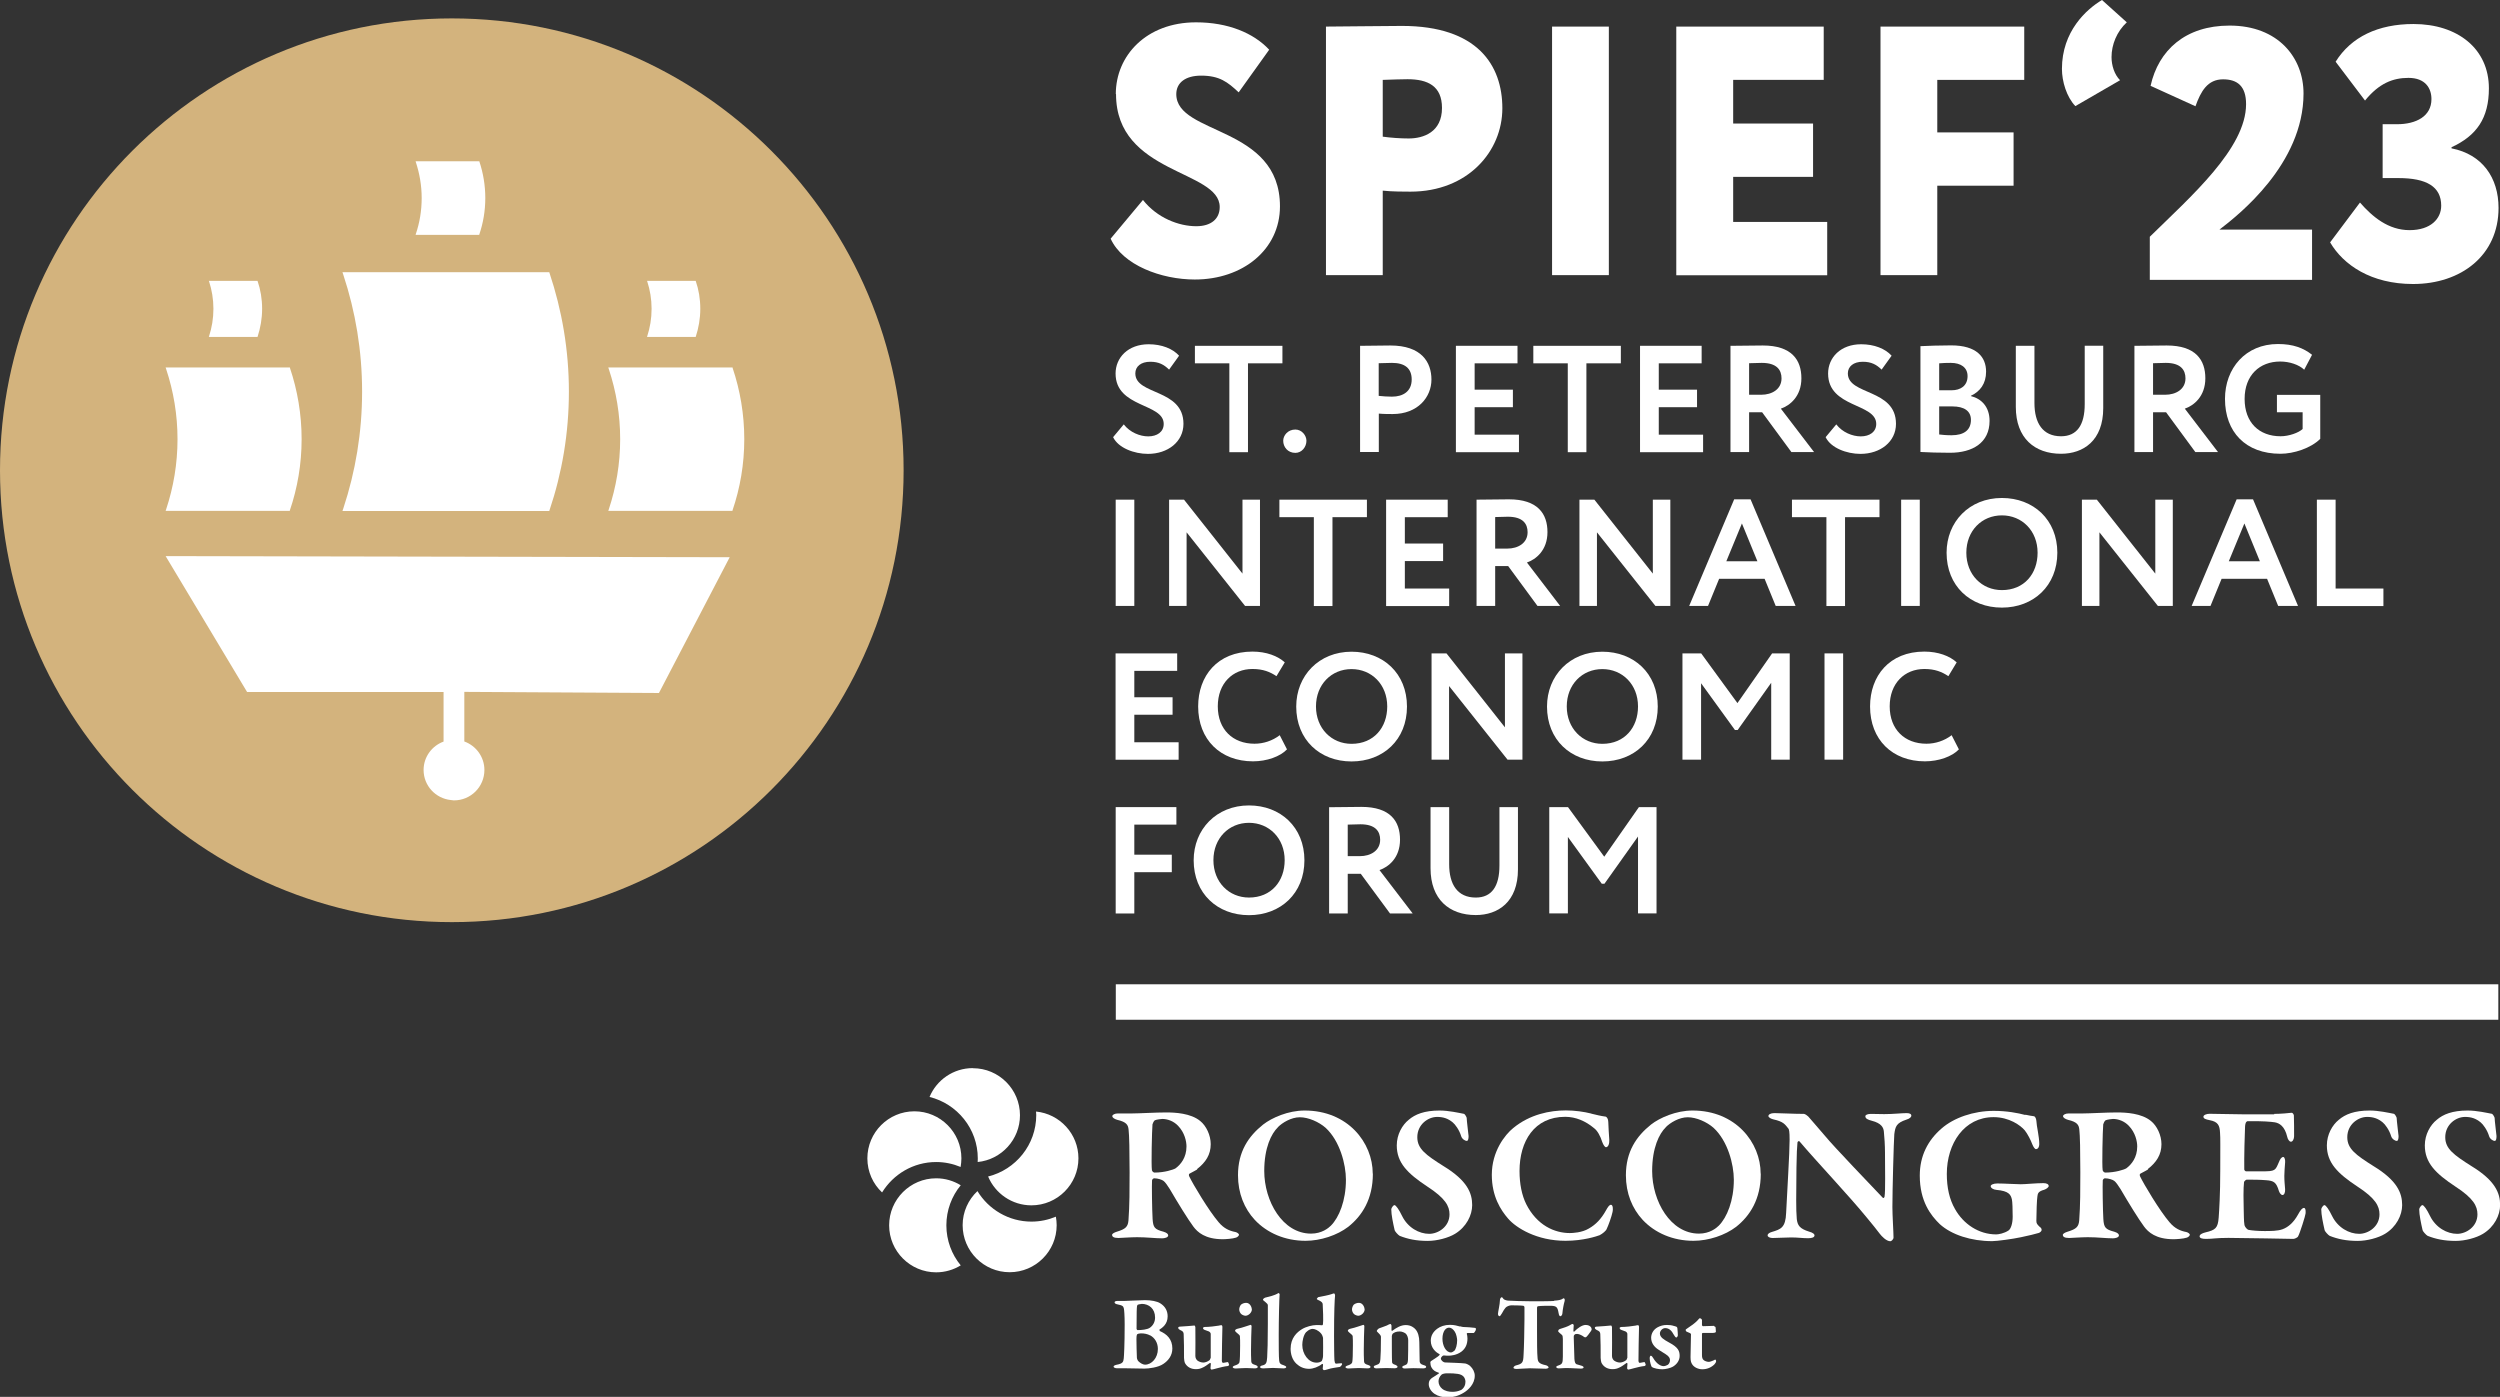 <?xml version="1.0" encoding="UTF-8"?> <svg xmlns="http://www.w3.org/2000/svg" viewBox="0 0 222.8 124.49"><rect x="0" y="0" width="222.8" height="124.49" fill="#333333" stroke="none"/> <defs> <style>.d{fill:#fff;}.e{fill:#d3b37d;}</style> </defs> <g id="a"></g> <g id="b"> <g id="c"> <g> <g> <rect class="d" x="99.44" y="87.72" width="123.21" height="3.16"></rect> <g> <path class="d" d="M99.44,8.38c0-3.42,2.72-6.39,7.15-6.39,2.85,0,5.13,.95,6.52,2.44l-2.72,3.8c-.98-.92-1.71-1.49-3.35-1.49-1.39,0-2.21,.63-2.21,1.65,0,3.67,9.24,2.78,9.24,10,0,3.86-3.32,6.52-7.59,6.52-2.97,0-6.42-1.27-7.5-3.64l2.88-3.45c1.27,1.61,3.2,2.34,4.75,2.34,1.33,0,2.09-.66,2.09-1.71,0-3.32-9.24-2.91-9.24-10.06Z"></path> <path class="d" d="M118.17,24.52V2.37c1.23,0,5.06-.06,6.77-.06,6.74,0,8.95,3.51,8.95,7.34s-3.07,7.43-8.19,7.43c-.47,0-1.68,0-2.47-.09v7.53h-5.06Zm5.06-17.4v5.06c.73,.1,1.58,.16,2.31,.16,1.33,0,2.97-.57,2.97-2.72,0-1.96-1.27-2.56-3.07-2.56-.66,0-1.17,.03-2.21,.06Z"></path> <path class="d" d="M138.32,2.37h5.06V24.52h-5.06V2.37Z"></path> <path class="d" d="M149.4,2.37h13.13V7.12h-8.07v3.89h7.12v4.75h-7.12v4.02h8.38v4.75h-13.45V2.37Z"></path> <path class="d" d="M167.59,2.37h12.81V7.12h-7.75v4.68h6.8v4.75h-6.8v7.97h-5.06V2.37Z"></path> <path class="d" d="M184.96,9.46c-.79-.82-1.2-2.21-1.2-3.32,0-3.35,2.18-5.31,3.57-6.14l2.21,1.99c-.89,.82-1.36,1.99-1.36,3.1,0,.73,.25,1.55,.76,2.06l-3.99,2.31Z"></path> </g> <g> <path class="d" d="M99.42,33.29c0-1.42,1.11-2.61,2.95-2.61,1.16,0,2.14,.39,2.71,1.02l-.89,1.24c-.46-.45-.92-.7-1.68-.7-.83,0-1.33,.42-1.33,1.04,0,1.96,4.29,1.34,4.29,4.49,0,1.6-1.39,2.68-3.17,2.68-1.22,0-2.64-.53-3.1-1.49l.95-1.14c.55,.72,1.45,1.07,2.18,1.07,.78,0,1.38-.39,1.38-1.11,0-1.87-4.29-1.41-4.29-4.49Z"></path> <path class="d" d="M106.48,30.82h7.81v1.56h-3.07v7.92h-1.66v-7.92h-3.07v-1.56Z"></path> <path class="d" d="M115.44,38.28c.58,0,.99,.53,.99,1,0,.55-.41,1.08-.99,1.08-.68,0-1.08-.53-1.08-1.08,0-.47,.41-1,1.08-1Z"></path> <path class="d" d="M121.21,40.29v-9.47c.53,0,2.03-.03,2.69-.03,2.79,0,3.67,1.49,3.67,3.04s-1.2,3.07-3.46,3.07c-.28,0-.83,0-1.23-.04v3.42h-1.66Zm1.66-7.92v2.91c.39,.04,.8,.07,1.18,.07,.99,0,1.76-.47,1.76-1.53,0-.99-.61-1.48-1.75-1.48-.34,0-.74,.01-1.19,.03Z"></path> <path class="d" d="M129.76,30.82h5.48v1.56h-3.82v2.35h3.41v1.56h-3.41v2.45h3.95v1.56h-5.62v-9.47Z"></path> <path class="d" d="M136.64,30.82h7.81v1.56h-3.07v7.92h-1.66v-7.92h-3.07v-1.56Z"></path> <path class="d" d="M146.17,30.82h5.48v1.56h-3.82v2.35h3.41v1.56h-3.41v2.45h3.95v1.56h-5.62v-9.47Z"></path> <path class="d" d="M154.22,40.29v-9.47c.53,0,2.61-.03,2.88-.03,2.58,0,3.44,1.29,3.44,2.92s-1.04,2.44-1.83,2.71l2.96,3.87h-2.02l-2.61-3.55h-1.16v3.55h-1.66Zm1.66-7.92v2.81h1.08c.96,0,1.81-.49,1.81-1.46,0-.74-.41-1.38-1.76-1.38-.31,0-.69,.01-1.14,.03Z"></path> <path class="d" d="M162.92,33.29c0-1.42,1.11-2.61,2.95-2.61,1.16,0,2.14,.39,2.71,1.02l-.89,1.24c-.46-.45-.92-.7-1.68-.7-.83,0-1.33,.42-1.33,1.04,0,1.96,4.29,1.34,4.29,4.49,0,1.6-1.39,2.68-3.17,2.68-1.22,0-2.64-.53-3.1-1.49l.95-1.14c.55,.72,1.45,1.07,2.18,1.07,.78,0,1.38-.39,1.38-1.11,0-1.87-4.29-1.41-4.29-4.49Z"></path> <path class="d" d="M171.16,30.85c.53-.03,1.79-.07,2.73-.07,2.26,0,3.11,1.03,3.11,2.34,0,1.08-.54,1.77-1.35,2.15v.03c.93,.23,1.66,.95,1.66,2.21,0,1.95-1.52,2.84-3.52,2.84-.87,0-2.08-.03-2.64-.07v-9.43Zm1.66,1.53v2.4h1.12c.77,0,1.41-.39,1.41-1.26,0-.77-.6-1.18-1.49-1.18-.38,0-.74,.01-1.04,.04Zm0,3.84v2.5c.23,.03,.62,.07,1.1,.07,1.12,0,1.73-.47,1.73-1.37,0-.8-.61-1.2-1.65-1.2h-1.18Z"></path> <path class="d" d="M187.44,36.37c0,2.9-1.77,4.07-3.76,4.07-2.35,0-4.03-1.39-4.03-4.17v-5.45h1.66v5.1c0,1.77,.73,2.96,2.37,2.96,1.43,0,2.11-1.02,2.11-2.86v-5.21h1.65v5.55Z"></path> <path class="d" d="M190.22,40.29v-9.47c.53,0,2.61-.03,2.88-.03,2.58,0,3.44,1.29,3.44,2.92s-1.04,2.44-1.83,2.71l2.96,3.87h-2.02l-2.61-3.55h-1.16v3.55h-1.66Zm1.66-7.92v2.81h1.08c.96,0,1.81-.49,1.81-1.46,0-.74-.41-1.38-1.76-1.38-.31,0-.69,.01-1.14,.03Z"></path> <path class="d" d="M202.94,35.19h3.84v3.92c-.84,.84-2.37,1.33-3.55,1.33-3.1,0-4.94-1.94-4.94-4.89,0-2.72,1.83-4.89,4.72-4.89,1.35,0,2.27,.35,3.04,.96l-.7,1.33c-.47-.45-1.31-.73-2.14-.73-1.83,0-3.17,1.22-3.17,3.33s1.29,3.33,3.21,3.33c.73,0,1.61-.31,1.96-.65v-1.49h-2.29v-1.56Z"></path> <path class="d" d="M99.43,44.53h1.66v9.47h-1.66v-9.47Z"></path> <path class="d" d="M110.96,54l-5.21-6.56v6.56h-1.56v-9.47h1.33l5.21,6.59v-6.59h1.56v9.47h-1.33Z"></path> <path class="d" d="M114.01,44.53h7.81v1.56h-3.07v7.92h-1.66v-7.92h-3.07v-1.56Z"></path> <path class="d" d="M123.54,44.53h5.48v1.56h-3.82v2.35h3.41v1.56h-3.41v2.45h3.95v1.56h-5.62v-9.47Z"></path> <path class="d" d="M131.59,54v-9.47c.53,0,2.61-.03,2.88-.03,2.58,0,3.44,1.29,3.44,2.92s-1.04,2.44-1.83,2.71l2.96,3.87h-2.02l-2.61-3.55h-1.16v3.55h-1.66Zm1.66-7.92v2.81h1.08c.96,0,1.81-.49,1.81-1.46,0-.74-.41-1.38-1.76-1.38-.31,0-.69,.01-1.14,.03Z"></path> <path class="d" d="M147.53,54l-5.21-6.56v6.56h-1.56v-9.47h1.33l5.21,6.59v-6.59h1.56v9.47h-1.33Z"></path> <path class="d" d="M154.55,44.5h1.46l4.01,9.5h-1.77l-.99-2.42h-4.05l-.99,2.42h-1.68l4.01-9.5Zm-.7,5.52h2.77l-1.38-3.37-1.39,3.37Z"></path> <path class="d" d="M159.69,44.53h7.81v1.56h-3.07v7.92h-1.66v-7.92h-3.07v-1.56Z"></path> <path class="d" d="M169.43,44.53h1.66v9.47h-1.66v-9.47Z"></path> <path class="d" d="M178.41,44.38c2.81,0,4.94,1.94,4.94,4.88s-2.12,4.89-4.94,4.89-4.93-1.93-4.93-4.89c0-2.75,2.02-4.88,4.93-4.88Zm0,8.21c1.99,0,3.18-1.46,3.18-3.33,0-1.96-1.39-3.33-3.18-3.33s-3.17,1.37-3.17,3.33,1.39,3.33,3.17,3.33Z"></path> <path class="d" d="M192.31,54l-5.21-6.56v6.56h-1.56v-9.47h1.33l5.21,6.59v-6.59h1.56v9.47h-1.33Z"></path> <path class="d" d="M199.33,44.5h1.46l4.01,9.5h-1.77l-.99-2.42h-4.05l-.99,2.42h-1.68l4.01-9.5Zm-.7,5.52h2.77l-1.38-3.37-1.39,3.37Z"></path> <path class="d" d="M206.49,44.53h1.66v7.92h4.26v1.56h-5.93v-9.47Z"></path> <path class="d" d="M99.43,58.23h5.48v1.56h-3.82v2.35h3.41v1.56h-3.41v2.45h3.95v1.56h-5.62v-9.47Z"></path> <path class="d" d="M114.7,66.78c-.6,.64-1.8,1.07-3.03,1.07-2.9,0-4.89-1.93-4.89-4.89,0-2.72,1.72-4.89,4.84-4.89,1.23,0,2.26,.39,2.88,.96l-.74,1.23c-.57-.38-1.19-.64-2.14-.64-1.76,0-3.09,1.27-3.09,3.33s1.34,3.33,3.27,3.33c.8,0,1.6-.26,2.25-.76l.64,1.25Z"></path> <path class="d" d="M120.45,58.08c2.81,0,4.94,1.93,4.94,4.89s-2.12,4.89-4.94,4.89-4.93-1.93-4.93-4.89c0-2.75,2.02-4.89,4.93-4.89Zm0,8.21c1.99,0,3.18-1.46,3.18-3.33,0-1.96-1.39-3.33-3.18-3.33s-3.17,1.37-3.17,3.33,1.39,3.33,3.17,3.33Z"></path> <path class="d" d="M134.35,67.7l-5.21-6.56v6.56h-1.56v-9.47h1.33l5.21,6.59v-6.59h1.56v9.47h-1.33Z"></path> <path class="d" d="M142.8,58.08c2.81,0,4.94,1.93,4.94,4.89s-2.12,4.89-4.94,4.89-4.93-1.93-4.93-4.89c0-2.75,2.02-4.89,4.93-4.89Zm0,8.21c1.99,0,3.18-1.46,3.18-3.33,0-1.96-1.39-3.33-3.18-3.33s-3.17,1.37-3.17,3.33,1.39,3.33,3.17,3.33Z"></path> <path class="d" d="M149.93,58.23h1.68l3.23,4.43,3.09-4.43h1.57v9.47h-1.65v-6.85l-2.99,4.21h-.24l-3.02-4.17v6.81h-1.66v-9.47Z"></path> <path class="d" d="M162.6,58.23h1.66v9.47h-1.66v-9.47Z"></path> <path class="d" d="M174.58,66.78c-.6,.64-1.8,1.07-3.03,1.07-2.9,0-4.89-1.93-4.89-4.89,0-2.72,1.72-4.89,4.84-4.89,1.23,0,2.26,.39,2.88,.96l-.74,1.23c-.57-.38-1.19-.64-2.14-.64-1.76,0-3.09,1.27-3.09,3.33s1.34,3.33,3.27,3.33c.8,0,1.6-.26,2.25-.76l.64,1.25Z"></path> <path class="d" d="M99.43,71.93h5.41v1.56h-3.75v2.68h3.34v1.56h-3.34v3.68h-1.66v-9.47Z"></path> <path class="d" d="M111.31,71.78c2.81,0,4.94,1.94,4.94,4.89s-2.12,4.89-4.94,4.89-4.93-1.94-4.93-4.89c0-2.75,2.02-4.89,4.93-4.89Zm0,8.21c1.99,0,3.18-1.46,3.18-3.33,0-1.96-1.39-3.33-3.18-3.33s-3.17,1.37-3.17,3.33,1.39,3.33,3.17,3.33Z"></path> <path class="d" d="M118.45,81.41v-9.47c.53,0,2.61-.03,2.88-.03,2.58,0,3.44,1.28,3.44,2.92s-1.04,2.44-1.83,2.71l2.96,3.87h-2.02l-2.61-3.54h-1.16v3.54h-1.66Zm1.66-7.92v2.81h1.08c.96,0,1.81-.49,1.81-1.46,0-.74-.41-1.38-1.76-1.38-.31,0-.69,.01-1.14,.03Z"></path> <path class="d" d="M135.28,77.48c0,2.9-1.77,4.07-3.76,4.07-2.35,0-4.03-1.39-4.03-4.17v-5.45h1.66v5.1c0,1.77,.73,2.96,2.37,2.96,1.43,0,2.11-1.01,2.11-2.85v-5.21h1.65v5.55Z"></path> <path class="d" d="M138.06,71.93h1.68l3.23,4.42,3.09-4.42h1.57v9.47h-1.65v-6.85l-2.99,4.21h-.24l-3.02-4.17v6.81h-1.66v-9.47Z"></path> </g> </g> <g> <path class="d" d="M103.35,118.53s-.02,.09,0,.09c.65,.27,1.13,.74,1.13,1.56,0,.62-.35,1.07-.8,1.37-.45,.32-1.31,.42-1.69,.42-.26,0-1.3-.02-1.73-.03-.34,0-.57,0-.72,0-.17,0-.3-.07-.3-.15s.16-.14,.26-.16c.58-.11,.61-.25,.65-.58,.02-.2,.08-1.14,.08-3.01,0-.8-.04-1.28-.07-1.42-.05-.21-.1-.28-.59-.38-.12-.02-.24-.08-.24-.18,0-.08,.13-.12,.25-.12h.62c.3,0,1.45-.07,1.84-.07,.55,0,1.08,.1,1.36,.28,.46,.28,.66,.7,.66,1.16,0,.72-.49,1.03-.75,1.2m-1.57-2.3c-.06,0-.23,.03-.33,.06-.02,0-.08,.09-.08,.15-.02,.15-.04,.42-.04,2.01,0,.04,.05,.11,.1,.11,.34,0,.88-.05,1.1-.22,.29-.21,.45-.53,.45-.9,0-.78-.53-1.22-1.21-1.22m.76,2.81c-.22-.12-.49-.18-.81-.18-.13,0-.29,.04-.32,.07-.03,.03-.08,.08-.08,.44,0,.25,.02,1.38,.04,1.66,0,.08,.06,.23,.12,.3,.16,.17,.42,.32,.6,.32,.6,0,1.15-.6,1.15-1.4,0-.55-.28-1-.7-1.22"></path> <path class="d" d="M107.8,121.22s.1-.18,.1-.22v-2.12c0-.07-.06-.17-.16-.22-.15-.05-.25-.09-.38-.14-.07-.02-.15-.09-.15-.17,0-.04,.09-.09,.16-.09,.38,0,.97-.07,1.25-.12,.09-.02,.16-.04,.23-.04s.09,.11,.09,.15c-.02,.34-.05,2.74-.05,3.04,0,.03,.02,.17,.12,.17,.09,0,.3-.07,.42-.07,.04,0,.1,.22,.11,.25,0,.02-.07,.1-.11,.1-.25,.02-.75,.14-.96,.2-.16,.05-.46,.12-.49,.12-.04,0-.1-.07-.1-.13,0-.06,.02-.23,.03-.39,0-.05-.05-.08-.07-.08-.24,.18-.54,.38-.66,.42-.16,.08-.33,.14-.6,.14-.44,0-.76-.19-.95-.5-.07-.09-.11-.38-.11-.5,0-.67,0-1.59-.03-2.09,0-.27-.16-.33-.32-.4-.08-.04-.17-.11-.17-.2,0-.05,.07-.1,.15-.1,.26,0,1.27-.1,1.3-.1s.08,.1,.08,.14c.02,.72,0,2.13,0,2.57,0,.18,.08,.32,.18,.41,.15,.11,.35,.18,.53,.18,.14,0,.37-.06,.58-.23"></path> <path class="d" d="M110.12,121.96c-.15,0-.26-.06-.26-.12s.07-.11,.26-.17c.22-.07,.32-.18,.34-.27,.04-.13,.06-.8,.06-1.47,0-.28,0-.74-.02-.85,0-.08-.12-.17-.32-.34-.06-.06-.11-.1-.11-.15,0-.08,.1-.15,.25-.18,.39-.08,.98-.3,1.13-.34,.05,0,.09,.08,.09,.1-.02,.31-.05,1.59-.05,2.13,0,.29,0,.62,.02,.95,0,.28,.12,.32,.37,.4,.14,.05,.21,.1,.21,.18s-.13,.12-.26,.12c-.07,0-.58-.03-.78-.03-.3,0-.76,.04-.92,.04m1.44-5.28c0,.32-.33,.58-.57,.58-.08,0-.27-.05-.38-.15-.09-.09-.18-.23-.18-.42,0-.1,.05-.29,.15-.41,.11-.1,.29-.17,.47-.17,.33,0,.5,.37,.5,.58"></path> <path class="d" d="M112.7,115.66c.41-.11,.86-.19,1.23-.42,.03-.02,.11,.06,.11,.09-.03,.33-.08,2.24-.08,3.65,0,.74,0,1.98,.04,2.27,.03,.22,.07,.33,.43,.43,.13,.05,.2,.09,.2,.16,0,.08-.15,.11-.25,.11-.23,0-.76-.04-.93-.04-.22,0-.68,.04-.88,.04s-.27-.07-.27-.11c0-.1,.12-.14,.23-.16,.31-.08,.37-.23,.4-.72,.03-.42,.06-1.48,.06-2.97,0-.5,0-1.39,0-1.66,0-.1-.06-.16-.25-.32-.13-.09-.18-.14-.18-.19s.07-.12,.17-.16"></path> <path class="d" d="M117.82,118.12s.07-.05,.08-.08c.05-.28,0-1.54-.02-1.78,0-.08,0-.23-.4-.4-.09-.04-.13-.08-.13-.09,0-.05,.11-.17,.17-.18,.25-.04,.93-.17,1.19-.27,.07-.03,.12-.05,.18-.05,.04,0,.09,.09,.09,.19-.04,.36-.09,1.46-.09,3.59,0,1.17,.02,1.64,.02,1.82,0,.58,.08,.66,.17,.66,.08,0,.36-.04,.47-.04,.04,0,.06,.07,.06,.08,0,.06-.15,.24-.2,.25-.25,.04-.82,.12-1,.19-.23,.08-.37,.1-.42,.1-.04,0-.11-.08-.11-.13,0-.08,.03-.22,.03-.36,0-.05-.06-.08-.08-.07-.33,.27-.81,.44-1.16,.44-.49,0-.85-.19-1.13-.45-.38-.35-.52-.88-.52-1.33,0-.97,.56-1.48,1.02-1.76,.36-.22,.93-.36,1.27-.36,.24,0,.37,0,.52,.02m-1.42,.6c-.25,.27-.35,.82-.35,1.15,0,.8,.54,1.58,1.27,1.58,.18,0,.33-.04,.46-.14,.03-.02,.12-.3,.12-.44,0-.33,.02-1.28,0-1.63,0-.05-.08-.28-.17-.38-.26-.31-.58-.42-.76-.42-.15,0-.36,.08-.56,.28"></path> <path class="d" d="M120.17,121.96c-.15,0-.26-.06-.26-.12s.07-.11,.26-.17c.22-.07,.32-.18,.34-.27,.04-.13,.06-.8,.06-1.47,0-.28,0-.74-.02-.85,0-.08-.12-.17-.32-.34-.06-.06-.11-.1-.11-.15,0-.08,.1-.15,.25-.18,.39-.08,.98-.3,1.13-.34,.05,0,.09,.08,.09,.1-.02,.31-.05,1.59-.05,2.13,0,.29,0,.62,.02,.95,0,.28,.12,.32,.37,.4,.14,.05,.21,.1,.21,.18s-.13,.12-.26,.12c-.07,0-.58-.03-.78-.03-.3,0-.76,.04-.92,.04m1.44-5.28c0,.32-.33,.58-.57,.58-.08,0-.27-.05-.38-.15-.09-.09-.18-.23-.18-.42,0-.1,.05-.29,.15-.41,.11-.1,.29-.17,.47-.17,.33,0,.5,.37,.5,.58"></path> <path class="d" d="M122.83,118.41c.18-.07,.6-.21,.76-.28,.15-.08,.27-.14,.32-.14,.04,0,.1,.1,.1,.14,0,.1,0,.33,0,.42,0,.06,.06,.05,.07,.05,.38-.28,.77-.51,1.2-.51,.46,0,.74,.23,.87,.38,.22,.25,.34,.66,.34,1.14,0,.2,.02,1.59,.03,1.72,.02,.14,.08,.25,.33,.32,.18,.05,.25,.09,.25,.17s-.11,.13-.27,.13c-.23,0-.59-.02-.86-.02-.24,0-.61,.03-.75,.03s-.25-.03-.25-.13c0-.07,.1-.12,.23-.16,.22-.08,.26-.17,.28-.48,.02-.31,.02-1.48,.02-1.76,0-.19-.08-.44-.21-.57-.1-.09-.34-.2-.54-.2-.33,0-.49,.09-.62,.19-.04,.03-.08,.15-.09,.21,0,.16,0,2.19,.02,2.3,0,.13,.04,.2,.33,.29,.08,.04,.16,.1,.16,.16,0,.07-.1,.13-.26,.13-.18,0-.53-.02-.73-.02-.35,0-.72,.03-.88,.03s-.25-.06-.25-.14c0-.08,.09-.12,.2-.15,.31-.1,.36-.18,.39-.53,.03-.28,.05-1.04,.05-1.99,0-.1-.07-.2-.27-.39-.08-.08-.1-.1-.1-.13,0-.06,.1-.18,.18-.21"></path> <path class="d" d="M130.12,118.2c.1,.02,.19,.06,.26,.06,.22,0,.91,.05,1.07,.08,.06,0,.09,.07,.09,.1,0,.14-.17,.36-.21,.36-.06,0-.32,0-.55,0-.05,0-.07,.06-.06,.07,.03,.11,.06,.25,.06,.41,0,.51-.17,.9-.54,1.18-.42,.31-.92,.36-1.14,.36-.06,0-.28,0-.38-.02-.07,0-.1,0-.13,.02-.08,.05-.18,.17-.18,.25,0,.18,.24,.34,.35,.35,.42,.02,1.5,.05,1.78,.09,.09,0,.31,.08,.48,.23,.25,.23,.41,.55,.41,.86,0,.76-.59,1.28-.97,1.51-.48,.3-.97,.42-1.44,.42s-.84-.09-1.19-.32c-.31-.22-.5-.55-.5-.85,0-.34,.17-.47,.29-.56,.19-.12,.48-.3,.6-.39,.03-.02,.04-.05,0-.07-.08-.03-.26-.09-.39-.18-.22-.15-.36-.41-.36-.75,0-.03,.03-.09,.06-.11,.08-.07,.61-.36,.76-.54,.02,0,.02-.07-.02-.09-.27-.13-.76-.51-.76-1.19,0-.43,.2-.78,.57-1.06,.28-.21,.67-.35,1.14-.35,.39,0,.63,.08,.9,.15m.06,5.68c.32-.19,.42-.5,.42-.76,0-.13-.05-.33-.16-.45-.12-.13-.27-.21-.53-.25-.33-.05-.49-.05-.98-.05-.21,0-.38,.06-.45,.11-.19,.17-.28,.4-.28,.6,0,.27,.13,.51,.33,.67,.25,.2,.59,.27,.92,.27,.25,0,.52-.05,.74-.16m-1.42-5.37c-.14,.19-.22,.45-.22,.8,0,.6,.3,1.22,.76,1.22,.07,0,.19-.06,.29-.14,.15-.14,.26-.55,.26-.95,0-.15-.07-.56-.21-.76-.14-.22-.32-.36-.51-.36-.14,0-.29,.08-.37,.2"></path> <path class="d" d="M138.48,115.92c.46-.03,.6-.08,.73-.14,.08-.05,.11-.08,.15-.08,.05,0,.12,.11,.08,.25-.08,.26-.17,.74-.2,1.1,0,.08-.07,.25-.18,.25-.07,0-.12-.06-.16-.29-.09-.55-.21-.62-.68-.64-.23,0-.92,0-1.15,.04-.06,0-.09,.09-.09,.12,0,.43,0,1.15,0,1.96,0,1.09,0,2.09,.05,2.56,.03,.3,.1,.49,.74,.62,.13,.03,.24,.13,.24,.19,0,.08-.16,.12-.26,.12-.08,0-1.14-.04-1.4-.04-.29,0-1.02,.06-1.18,.06-.18,0-.29-.04-.29-.11,0-.08,.11-.17,.21-.2,.61-.15,.66-.27,.69-.93,.04-.56,.08-2.44,.08-3.16,0-.54,0-.85,0-1.1,0-.08-.08-.13-.1-.13-.17-.03-.86-.04-1.07-.04-.15,0-.42,.09-.52,.22-.09,.1-.2,.27-.32,.5-.11,.19-.17,.25-.21,.25-.09,0-.14-.11-.14-.21,0-.18,.17-.8,.18-1.28,0-.05,.08-.2,.15-.2s.1,.08,.16,.15c.03,.05,.21,.13,.39,.15,.21,.02,1.45,.06,2.1,.06,.53,0,1.74,0,2.04-.03"></path> <path class="d" d="M138.96,118.46c.36-.11,.78-.25,.95-.36,.1-.07,.2-.11,.23-.11,.06,0,.11,.08,.11,.11,0,.17-.03,.35-.03,.53,0,.03,.05,.07,.08,.04,.29-.31,.71-.59,1-.59,.42,0,.55,.25,.55,.39,0,.03-.03,.1-.06,.15-.1,.16-.4,.55-.46,.56-.04,0-.14,0-.17-.04-.1-.09-.42-.26-.59-.26-.08,0-.18,0-.24,.06-.06,.05-.08,.1-.08,.19,0,.19,.05,1.83,.06,1.97,.02,.29,.08,.46,.22,.49,.09,.02,.29,.08,.41,.12,.15,.05,.19,.11,.19,.15,0,.08-.11,.11-.26,.11-.28,0-.77-.05-1.33-.05-.2,0-.4,.03-.61,.03-.11,0-.24-.03-.24-.13,0-.07,.14-.11,.22-.14,.34-.12,.36-.23,.37-.79v-1.56c0-.17-.02-.31-.08-.36-.15-.12-.34-.29-.34-.33,0-.02,.02-.15,.12-.18"></path> <path class="d" d="M144.93,121.22s.1-.18,.1-.22v-2.12c0-.07-.06-.17-.16-.22-.15-.05-.25-.09-.38-.14-.07-.02-.15-.09-.15-.17,0-.04,.09-.09,.16-.09,.38,0,.97-.07,1.25-.12,.09-.02,.16-.04,.23-.04s.09,.11,.09,.15c-.02,.34-.05,2.74-.05,3.04,0,.03,.02,.17,.12,.17,.09,0,.3-.07,.42-.07,.04,0,.1,.22,.11,.25,0,.02-.07,.1-.11,.1-.25,.02-.75,.14-.96,.2-.16,.05-.46,.12-.49,.12-.04,0-.1-.07-.1-.13,0-.06,.02-.23,.03-.39,0-.05-.05-.08-.07-.08-.24,.18-.54,.38-.66,.42-.16,.08-.33,.14-.6,.14-.44,0-.76-.19-.95-.5-.07-.09-.11-.38-.11-.5,0-.67,0-1.59-.03-2.09,0-.27-.16-.33-.32-.4-.08-.04-.17-.11-.17-.2,0-.05,.07-.1,.15-.1,.26,0,1.27-.1,1.3-.1s.08,.1,.08,.14c.02,.72,0,2.13,0,2.57,0,.18,.08,.32,.18,.41,.15,.11,.35,.18,.53,.18,.14,0,.37-.06,.58-.23"></path> <path class="d" d="M149.07,118.14c.12,.02,.32,.09,.34,.1,.04,.03,.08,.08,.08,.16,.02,.13,.04,.54,.04,.6,0,.08-.08,.2-.14,.2s-.15-.12-.21-.23c-.21-.4-.44-.61-.78-.61-.24,0-.47,.24-.47,.48,0,.34,.36,.55,.83,.81,.81,.43,.93,.76,.93,1.19s-.28,.76-.59,.95c-.2,.13-.68,.24-.95,.24-.29,0-.77-.07-.95-.22-.04-.05-.18-.44-.18-.77,0-.14,.06-.22,.09-.22,.09,0,.16,.1,.23,.22,.31,.53,.68,.71,.92,.71,.11,0,.28-.06,.38-.12,.13-.1,.19-.27,.19-.42,0-.16-.08-.33-.38-.52-.25-.16-.37-.24-.65-.41-.35-.22-.65-.58-.65-1.06,0-.35,.19-.73,.59-.94,.21-.11,.47-.2,.82-.2,.22,0,.42,.03,.54,.06"></path> <path class="d" d="M152.75,118.19s.14,.04,.14,.1c0-.03,.03,.27,.03,.39,0,.09-.18,.11-.25,.11h-.9c-.06,0-.09,.05-.09,.07,0,.47,0,1.35,0,1.91,0,.24,.05,.35,.15,.44,.1,.09,.31,.16,.46,.16,.09,0,.29-.07,.42-.13,.08-.05,.12-.07,.16-.07,.03,0,.07,.05,.07,.15,0,.08-.09,.21-.15,.27-.26,.26-.63,.44-1.08,.44-.38,0-.73-.19-.88-.41-.11-.16-.17-.3-.17-.67,0-.35,.04-1.72,.04-2.05,0-.07-.16-.13-.36-.21-.08-.03-.11-.1-.11-.16,0-.04,0-.06,.05-.08,.47-.31,.78-.54,.99-.76,.11-.13,.18-.21,.22-.21,.07,0,.19,.09,.19,.16v.47s.05,.08,.09,.08c.21,0,.96-.03,1-.03"></path> <path class="d" d="M77.3,103.23c0-2.31,1.88-4.19,4.19-4.19s4.19,1.88,4.19,4.19c0,.26-.03,.52-.07,.77-.67-.28-1.41-.44-2.18-.44-2.04,0-3.82,1.09-4.82,2.71-.81-.76-1.31-1.84-1.31-3.04m7.04,5.97c0-1.35,.48-2.6,1.28-3.57-.64-.39-1.38-.62-2.19-.62-2.31,0-4.19,1.88-4.19,4.19s1.88,4.19,4.19,4.19c.8,0,1.55-.23,2.19-.62-.8-.97-1.28-2.22-1.28-3.57m7.59-.33c-2.04,0-3.83-1.09-4.82-2.72-.81,.76-1.32,1.84-1.32,3.04,0,2.31,1.88,4.19,4.19,4.19s4.19-1.88,4.19-4.19c0-.26-.03-.52-.07-.76-.67,.28-1.41,.44-2.18,.44m.41-9.82c0,.11,.02,.21,.02,.32,0,2.65-1.83,4.87-4.29,5.48,.63,1.51,2.13,2.57,3.86,2.57,2.31,0,4.19-1.88,4.19-4.19,0-2.17-1.66-3.96-3.78-4.17m-5.63-3.87c-1.74,0-3.23,1.06-3.86,2.57,2.46,.61,4.3,2.83,4.3,5.48,0,.11,0,.21-.01,.32,2.11-.21,3.77-2,3.77-4.17,0-2.31-1.88-4.19-4.19-4.19"></path> <path class="d" d="M106.7,104.22c-.07,.05-.44,.24-.68,.37-.09,.04-.07,.17-.04,.24,.33,.7,1.76,3.09,2.63,4.1,.47,.56,.97,.77,1.5,.87,.17,.04,.31,.17,.31,.24,0,.1-.16,.23-.28,.26-.28,.1-.94,.14-1.16,.14-1.58,0-2.26-.63-2.63-1.13-.49-.66-1.37-2.09-2.1-3.34-.16-.26-.42-.64-.56-.73-.12-.1-.51-.23-.83-.23-.07,0-.17,.09-.19,.17-.03,.35,0,2.66,.05,3.46,.05,.75,.17,.92,.97,1.13,.3,.09,.42,.21,.42,.33,0,.19-.33,.26-.54,.26-.61,0-1.37-.1-2.23-.1-.61,0-1.48,.07-1.67,.07-.43,0-.56-.12-.56-.28,0-.1,.19-.21,.42-.28,.8-.24,.99-.45,1.04-1.01,.1-1.34,.1-2.8,.1-4.28,0-1.86-.03-3.34-.09-3.81-.04-.42-.19-.68-1.01-.87-.24-.07-.44-.19-.44-.33,0-.12,.21-.24,.5-.24h1.27c.64,0,2.09-.09,3.03-.09,.8,0,2.19,.07,3.03,.76,.54,.43,.94,1.27,.94,2.07,0,.94-.45,1.62-1.22,2.22m-1.69-3.86c-.4-.42-.94-.61-1.41-.61-.07,0-.52,.05-.66,.12-.09,.05-.19,.28-.21,.36-.05,.59-.12,3.63-.05,4.09,.02,.1,.14,.21,.23,.21,.89,0,1.69-.26,1.88-.38,.47-.35,.97-.97,.97-1.95,0-.45-.16-1.23-.75-1.84"></path> <path class="d" d="M122.35,104.6c0,2.28-.97,3.76-2.19,4.73-.99,.76-2.47,1.25-3.81,1.25-1.83,0-3.43-.7-4.52-1.86-.94-1.01-1.5-2.38-1.5-3.98,0-2.12,.94-3.48,2.24-4.52,.78-.61,2.24-1.25,3.7-1.25,3.84,0,6.07,2.85,6.07,5.63m-8.45-4.14c-.59,.57-1.22,1.83-1.22,3.9,0,2.68,1.63,5.58,4.17,5.58,.96,0,1.55-.49,1.77-.71,.73-.73,1.34-2.23,1.34-4.09,0-1.37-.54-3.46-1.81-4.63-.59-.52-1.53-.94-2.3-.94s-1.57,.49-1.96,.89"></path> <path class="d" d="M130.48,99.27c.07,.02,.21,.26,.23,.35,0,.23,.17,1.57,.17,1.63,0,.26-.05,.43-.16,.43-.14,0-.42-.16-.5-.42-.17-.57-.54-1.06-.75-1.23-.42-.35-.85-.49-1.39-.49-.82,0-1.77,.68-1.77,1.81,0,1.03,.76,1.58,2.33,2.57,2.14,1.3,2.56,2.42,2.56,3.48,0,.9-.52,1.95-1.53,2.56-.59,.36-1.6,.63-2.43,.63-1.03,0-1.79-.17-2.5-.45-.14-.07-.45-.43-.45-.51-.14-.61-.3-1.36-.3-1.86,0-.12,.19-.37,.28-.37,.14,0,.42,.42,.68,.96,.52,1.06,1.53,1.6,2.42,1.6,.8,0,1.81-.63,1.81-1.74,0-.73-.37-1.43-1.97-2.47-1.77-1.17-2.73-2.12-2.73-3.67,0-.99,.5-1.83,1.06-2.28,.57-.49,1.39-.83,2.76-.83,.8,0,1.72,.21,2.19,.3"></path> <path class="d" d="M141.82,99.25c.42,.1,.85,.21,1.25,.26,.12,0,.26,.21,.26,.47,.02,.49,.05,1.1,.09,1.6,.02,.37-.1,.66-.3,.66-.09,0-.24-.21-.33-.47-.17-.54-.43-1.01-.73-1.23-.75-.63-1.63-1.01-2.57-1.01-2.76,0-4.07,2.19-4.07,4.83,0,1.16,.21,2.17,.59,2.94,.96,1.91,2.54,2.59,3.89,2.59,.23,0,1.08-.03,1.69-.4,.64-.36,1.11-.87,1.51-1.58,.21-.38,.33-.54,.47-.54,.19,0,.19,.45,.14,.64-.09,.43-.37,1.2-.52,1.51-.05,.16-.37,.43-.63,.56-.24,.09-1.44,.5-3.04,.5-2.57,0-4.4-1.15-5.11-1.97-.66-.76-1.46-1.98-1.46-3.91,0-2.1,1.18-3.58,1.91-4.17,1.48-1.22,3.27-1.57,4.69-1.57,.8,0,1.63,.12,2.26,.28"></path> <path class="d" d="M156.92,104.6c0,2.28-.97,3.76-2.19,4.73-.99,.76-2.47,1.25-3.81,1.25-1.83,0-3.43-.7-4.52-1.86-.94-1.01-1.5-2.38-1.5-3.98,0-2.12,.94-3.48,2.24-4.52,.78-.61,2.24-1.25,3.7-1.25,3.84,0,6.07,2.85,6.07,5.63m-8.45-4.14c-.59,.57-1.22,1.83-1.22,3.9,0,2.68,1.63,5.58,4.17,5.58,.96,0,1.55-.49,1.77-.71,.73-.73,1.34-2.23,1.34-4.09,0-1.37-.54-3.46-1.81-4.63-.59-.52-1.53-.94-2.3-.94s-1.57,.49-1.96,.89"></path> <path class="d" d="M158.13,99.2c.38,0,1.76,.07,2.64,.07,.09,0,.33,.17,.38,.23,.26,.31,.75,.85,1.46,1.69,.85,1.04,4.26,4.57,5.18,5.55,.09,.09,.16-.07,.16-.1,.09-.5,.04-2.47,.04-3.93,0-.59-.05-1.41-.1-1.86-.03-.35-.21-.75-1.08-.97-.35-.09-.57-.19-.57-.4,0-.12,.19-.21,.5-.21,.43,0,.83,.02,1.18,.02,.83,0,1.55-.09,2-.09,.3,0,.42,.1,.42,.23,0,.1-.12,.26-.44,.35-.9,.3-.99,.61-1.08,1.3-.05,.63-.17,5.02-.17,6.5,0,.73,.1,2.26,.1,2.71,0,.16-.19,.33-.28,.33-.36,0-.78-.45-.94-.66-.33-.44-.66-.84-1.13-1.41-1.63-2-4.47-4.99-6.02-6.82-.09-.1-.19,.04-.19,.09-.04,.47-.07,.87-.09,2.24-.02,2.42-.05,3.74,.03,4.59,.07,.56,.26,.85,1.09,1.11,.37,.1,.49,.23,.49,.33,0,.19-.24,.26-.57,.26-.5,0-.9-.07-1.51-.07-.38,0-1.36,.05-1.65,.05-.24,0-.45-.09-.45-.23,0-.17,.21-.26,.38-.31,.8-.24,1.22-.38,1.27-1.69,.09-1.95,.31-5.29,.31-6.54,0-.7-.05-.9-.1-.97-.31-.38-.43-.63-1.34-.83-.19-.04-.45-.17-.45-.3,0-.14,.21-.26,.52-.26"></path> <path class="d" d="M180.49,99.34c.28,.07,.63,.12,.78,.14,.07,0,.19,.16,.21,.4,.02,.5,.26,1.39,.26,2.09,0,.23-.1,.44-.3,.44-.09,0-.23-.19-.33-.45-.12-.33-.4-.89-.66-1.22-.38-.45-1.39-1.18-2.78-1.18-2.62,0-4.17,2.35-4.17,5.06,0,1.22,.23,2.26,.73,3.13,.75,1.34,2.12,2.26,3.67,2.26,.21,0,.71-.09,1.1-.35,.21-.14,.37-.63,.37-1.22s-.02-1.34-.07-1.55c-.1-.4-.24-.75-1.39-.85-.26-.02-.5-.17-.5-.33,0-.12,.24-.24,.59-.24,.64,0,1.62,.07,2.09,.07,.42,0,1.37-.1,2.02-.1,.33,0,.47,.12,.47,.26,0,.1-.19,.26-.4,.33-.59,.16-.57,.37-.61,.61-.04,.21-.09,1.44-.09,2.16,0,.24,.07,.31,.28,.52,.14,.1,.19,.17,.19,.3,0,.09-.14,.23-.26,.26-.3,.09-.89,.24-1.58,.38-.75,.16-2.14,.35-2.57,.35-1.88,0-3.62-.57-4.66-1.51-.8-.77-1.79-2.03-1.79-4.33,0-1.77,.73-3.15,1.93-4.19,1.1-.97,2.87-1.58,4.66-1.58,1.18,0,2.16,.19,2.83,.37"></path> <path class="d" d="M191.44,104.22c-.07,.05-.44,.24-.68,.37-.09,.04-.07,.17-.04,.24,.33,.7,1.76,3.09,2.63,4.1,.47,.56,.97,.77,1.5,.87,.17,.04,.31,.17,.31,.24,0,.1-.16,.23-.28,.26-.28,.1-.94,.14-1.17,.14-1.58,0-2.26-.63-2.63-1.13-.49-.66-1.37-2.09-2.1-3.34-.16-.26-.42-.64-.56-.73-.12-.1-.5-.23-.83-.23-.07,0-.17,.09-.19,.17-.03,.35,0,2.66,.05,3.46,.05,.75,.17,.92,.97,1.13,.3,.09,.42,.21,.42,.33,0,.19-.33,.26-.54,.26-.61,0-1.37-.1-2.23-.1-.61,0-1.48,.07-1.67,.07-.43,0-.56-.12-.56-.28,0-.1,.19-.21,.42-.28,.8-.24,.99-.45,1.04-1.01,.1-1.34,.1-2.8,.1-4.28,0-1.86-.03-3.34-.09-3.81-.04-.42-.19-.68-1.01-.87-.24-.07-.44-.19-.44-.33,0-.12,.21-.24,.5-.24h1.27c.64,0,2.09-.09,3.03-.09,.8,0,2.19,.07,3.03,.76,.54,.43,.94,1.27,.94,2.07,0,.94-.45,1.62-1.22,2.22m-1.69-3.86c-.4-.42-.94-.61-1.41-.61-.07,0-.52,.05-.66,.12-.09,.05-.19,.28-.21,.36-.05,.59-.12,3.63-.05,4.09,.02,.1,.14,.21,.23,.21,.89,0,1.69-.26,1.88-.38,.47-.35,.97-.97,.97-1.95,0-.45-.16-1.23-.75-1.84"></path> <path class="d" d="M202.69,99.27c.57,0,1.29-.07,1.53-.1,.07-.02,.19,.1,.21,.23,.02,.31,.02,1.51,.02,1.86,0,.24-.12,.49-.28,.49s-.3-.26-.33-.43c-.23-.97-.71-1.23-1.11-1.3-.33-.05-1.08-.12-2.42-.1-.07,0-.21,.07-.23,.49-.03,.44-.09,2.85-.07,3.81,0,.05,.07,.17,.17,.17h1.39c1.23,0,1.2-.07,1.53-.83,.1-.26,.23-.45,.38-.45,.14,0,.19,.3,.17,.49-.03,.49-.07,.8-.07,1.2,0,.47,.04,.75,.07,1.18,.02,.31-.09,.52-.23,.52s-.28-.21-.33-.38c-.23-.76-.45-.89-1.13-.94-.56-.05-1.2-.05-1.74-.05-.07,0-.23,.17-.23,.21-.07,.49-.05,1.84-.03,2.42,.02,.42,0,1.06,.07,1.43,.05,.16,.21,.38,.38,.42,.28,.05,.82,.1,1.41,.1,.52,0,1.17,0,1.6-.16,.52-.19,.99-.61,1.37-1.29,.24-.45,.4-.61,.54-.61,.17,0,.16,.37,.14,.51,0,.14-.5,1.74-.66,2.02-.05,.12-.33,.23-.42,.23-.19,0-4.49-.09-5.79-.09-1.16,0-1.36,.09-1.98,.09-.33,0-.59-.05-.59-.23,0-.16,.23-.28,.52-.35,.89-.21,1.11-.38,1.18-1.32,.05-.73,.14-2.05,.14-4.21s.02-2.85-.02-3.36c-.03-.63-.17-.97-.92-1.11-.36-.07-.56-.14-.56-.31,0-.16,.3-.26,.54-.26,.82,0,2.24,.05,3.15,.05h2.61Z"></path> <path class="d" d="M213.36,99.27c.07,.02,.21,.26,.23,.35,0,.23,.17,1.57,.17,1.63,0,.26-.05,.43-.16,.43-.14,0-.42-.16-.5-.42-.17-.57-.54-1.06-.75-1.23-.42-.35-.85-.49-1.39-.49-.82,0-1.77,.68-1.77,1.81,0,1.03,.76,1.58,2.33,2.57,2.14,1.3,2.56,2.42,2.56,3.48,0,.9-.52,1.95-1.53,2.56-.59,.36-1.6,.63-2.43,.63-1.03,0-1.79-.17-2.5-.45-.14-.07-.45-.43-.45-.51-.14-.61-.3-1.36-.3-1.86,0-.12,.19-.37,.28-.37,.14,0,.42,.42,.68,.96,.52,1.06,1.53,1.6,2.42,1.6,.8,0,1.81-.63,1.81-1.74,0-.73-.36-1.43-1.96-2.47-1.77-1.17-2.73-2.12-2.73-3.67,0-.99,.5-1.83,1.06-2.28,.57-.49,1.39-.83,2.76-.83,.8,0,1.72,.21,2.19,.3"></path> <path class="d" d="M222.09,99.27c.07,.02,.21,.26,.23,.35,0,.23,.17,1.57,.17,1.63,0,.26-.05,.43-.16,.43-.14,0-.42-.16-.5-.42-.17-.57-.54-1.06-.75-1.23-.42-.35-.85-.49-1.39-.49-.82,0-1.77,.68-1.77,1.81,0,1.03,.77,1.58,2.33,2.57,2.14,1.3,2.56,2.42,2.56,3.48,0,.9-.52,1.95-1.53,2.56-.59,.36-1.6,.63-2.43,.63-1.03,0-1.79-.17-2.5-.45-.14-.07-.45-.43-.45-.51-.14-.61-.3-1.36-.3-1.86,0-.12,.19-.37,.28-.37,.14,0,.42,.42,.68,.96,.52,1.06,1.53,1.6,2.42,1.6,.8,0,1.81-.63,1.81-1.74,0-.73-.36-1.43-1.96-2.47-1.77-1.17-2.73-2.12-2.73-3.67,0-.99,.5-1.83,1.06-2.28,.57-.49,1.39-.83,2.76-.83,.8,0,1.72,.21,2.19,.3"></path> </g> <g> <path class="e" d="M40.27,1.64C18.03,1.64,0,19.67,0,41.91s18.03,40.27,40.27,40.27,40.26-18.03,40.26-40.27S62.5,1.64,40.27,1.64Z"></path> <g> <path class="d" d="M48.97,24.32l-.02-.06H30.52l.08,.24c1.08,3.27,1.67,6.76,1.67,10.4s-.59,7.13-1.67,10.4l-.08,.24h18.43l.02-.06c1.12-3.32,1.73-6.87,1.73-10.58s-.62-7.26-1.73-10.58Z"></path> <path class="d" d="M65.29,32.79v-.04h-11.08l.05,.15c.65,1.96,1.01,4.06,1.01,6.24s-.36,4.28-1.01,6.24l-.05,.15h11.07v-.04c.68-1.99,1.05-4.13,1.05-6.35s-.37-4.36-1.04-6.35Z"></path> <path class="d" d="M25.84,32.79v-.04H14.76l.05,.15c.65,1.96,1.01,4.06,1.01,6.24s-.36,4.28-1.01,6.24l-.05,.15h11.07v-.04c.68-1.99,1.05-4.13,1.05-6.35s-.37-4.36-1.04-6.35Z"></path> <path class="d" d="M22.95,25.03h-4.34l.02,.04c.25,.77,.39,1.59,.39,2.45s-.14,1.68-.39,2.45l-.02,.06h4.34c.26-.8,.41-1.63,.41-2.51s-.14-1.71-.41-2.49Z"></path> <path class="d" d="M62,25.03h-4.34l.02,.04c.25,.77,.39,1.59,.39,2.45s-.14,1.68-.39,2.45l-.02,.06h4.34c.26-.8,.41-1.63,.41-2.51s-.14-1.71-.41-2.49Z"></path> <path class="d" d="M42.72,14.39v-.02h-5.68l.02,.08c.33,1.01,.52,2.08,.52,3.2s-.18,2.2-.52,3.2l-.02,.08h5.67v-.02c.35-1.02,.54-2.12,.54-3.26s-.19-2.24-.53-3.26Z"></path> <path class="d" d="M58.72,61.77l6.31-12.11-50.27-.1,7.26,12.11h17.51v4.42c-1.04,.38-1.78,1.37-1.78,2.53,0,1.4,1.07,2.54,2.43,2.68,.09,0,.17,.03,.26,.03h.02c1.5,0,2.71-1.21,2.71-2.71,0-1.17-.75-2.16-1.79-2.54v-4.42l17.34,.1Z"></path> </g> </g> <g> <path class="d" d="M191.6,21.09c3.65-3.58,8.57-7.87,8.57-11.81,0-1.6-.77-2.21-2.05-2.21-1.38,0-1.98,1.06-2.46,2.4l-4-1.82c.7-3.17,3.1-5.37,7.04-5.37,4.35,0,6.59,2.88,6.59,6.05,0,6.3-5.82,10.85-7.49,12.13h8.25v4.48h-14.46v-3.84Z"></path> <path class="d" d="M207.66,21.6l2.66-3.55c1.12,1.28,2.53,2.46,4.42,2.46s2.82-1.02,2.82-2.18c0-1.7-1.31-2.46-3.81-2.46h-1.41v-4.8h1.28c1.7,0,3.07-.7,3.07-2.24,0-.96-.54-1.89-2.05-1.89-1.38,0-2.62,.48-3.87,2.02l-2.62-3.46c1.38-2.21,3.78-3.36,6.94-3.36,3.94,0,6.72,2.21,6.72,5.73,0,2.66-1.09,4.22-3.33,5.25v.1c2.75,.54,4.19,2.62,4.19,5.31,0,4.22-3.33,6.78-7.62,6.78-3.74,0-6.21-1.7-7.39-3.71Z"></path> </g> </g> </g> </g> </svg> 